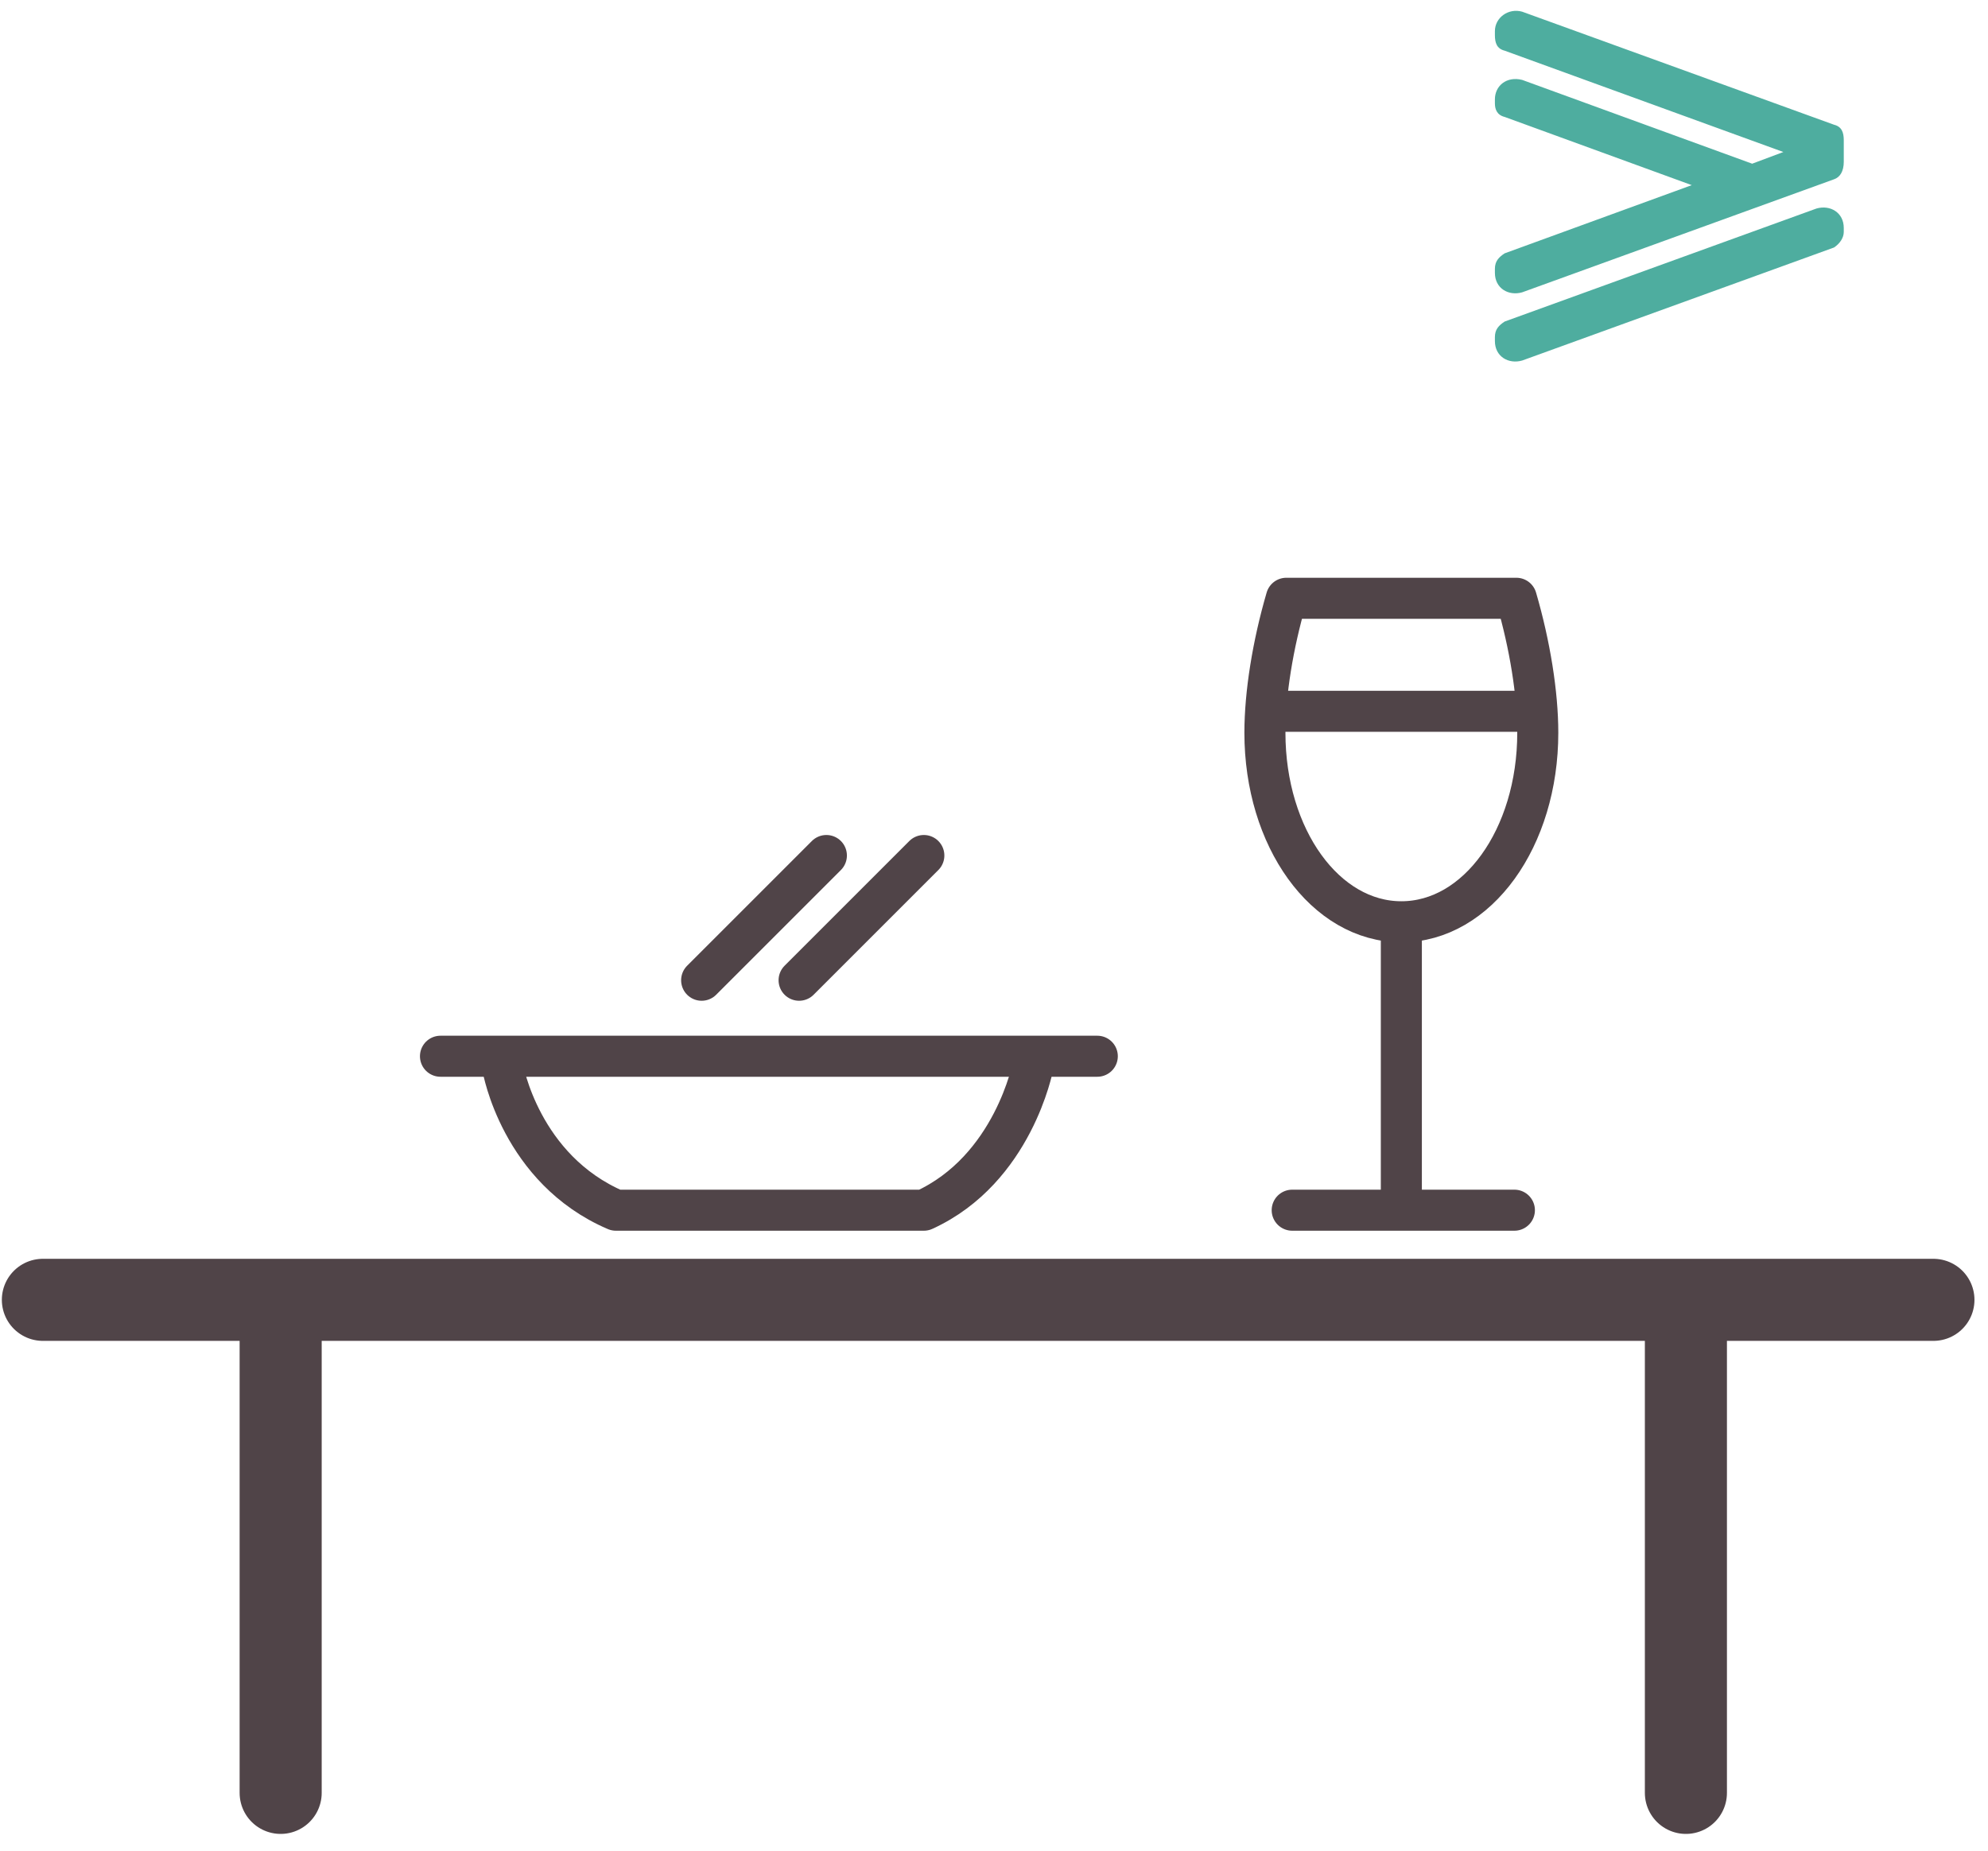 <?xml version="1.0" encoding="UTF-8"?>
<svg width="102px" height="95px" viewBox="0 0 102 95" version="1.1" xmlns="http://www.w3.org/2000/svg" xmlns:xlink="http://www.w3.org/1999/xlink">
    <!-- Generator: Sketch 54.1 (76490) - https://sketchapp.com -->
    <title>serv_icon_zo_events</title>
    <desc>Created with Sketch.</desc>
    <g id="Page-1" stroke="none" stroke-width="1" fill="none" fill-rule="evenodd">
        <g id="serv_icon_zo_events" transform="translate(2, 0)">
            <g id="Group" transform="translate(0, 66)" stroke="#504448" stroke-linecap="round" stroke-linejoin="round" stroke-width="4.211">
                <path d="M0.2,0.7 L97.2,0.7" id="Path"></path>
                <path d="M12.4,1.8 L12.4,26" id="Path"></path>
                <path d="M84.5,2.3 L84.5,26" id="Path"></path>
            </g>
            <path d="M92.1,9.2 L76.1,15 C75.4,15.2 74.7,14.8 74.7,14 L74.7,13.8 C74.7,13.4 74.9,13.2 75.2,13 L84.8,9.5 L75.2,6 C74.8,5.9 74.7,5.6 74.7,5.3 L74.7,5.1 C74.7,4.4 75.3,3.9 76.1,4.1 L87.9,8.4 L89.5,7.8 L75.2,2.6 C74.8,2.5 74.7,2.2 74.7,1.8 L74.7,1.6 C74.7,0.9 75.4,0.4 76.1,0.6 L92.1,6.4 C92.5,6.5 92.6,6.8 92.6,7.2 L92.6,8.3 C92.6,8.8 92.4,9.1 92.1,9.2 Z M92.1,12.7 L76.1,18.5 C75.4,18.7 74.7,18.3 74.7,17.5 L74.7,17.3 C74.7,16.9 74.9,16.7 75.2,16.5 L91.2,10.7 C91.9,10.5 92.6,10.9 92.6,11.7 L92.6,11.9 C92.6,12.2 92.4,12.5 92.1,12.7 Z" id="Shape" fill="#4EAD9F" fill-rule="nonzero"></path>
            <g id="Group" transform="translate(20, 30)" stroke="#504448" stroke-linecap="round" stroke-linejoin="round" stroke-width="2.106">
                <g transform="translate(42, 0)" id="Path">
                    <path d="M0.9,7.6 C0.9,13 4,17.3 7.9,17.3 C11.8,17.3 14.9,13 14.9,7.6 C14.9,5.6 14.5,3.1 13.8,0.7 L2,0.7 C1.3,3.1 0.9,5.6 0.9,7.6 Z"></path>
                    <path d="M7.9,17.8 L7.9,31.6"></path>
                    <path d="M2.3,32.1 L13.7,32.1"></path>
                    <path d="M1,6.5 L14.8,6.5"></path>
                </g>
                <g transform="translate(0, 13)" id="Path">
                    <path d="M3.8,11.8 C3.8,11.8 4.7,17 9.6,19.1 C11.4,19.1 23.6,19.1 25.4,19.1 C30,17 31,11.7 31,11.7"></path>
                    <path d="M0.6,11.2 L34.3,11.2"></path>
                    <g transform="translate(14, 0)">
                        <path d="M0,7.3 L6.4,0.9"></path>
                        <path d="M5,7.3 L11.4,0.9"></path>
                    </g>
                </g>
            </g>
        </g>
    </g>
</svg>